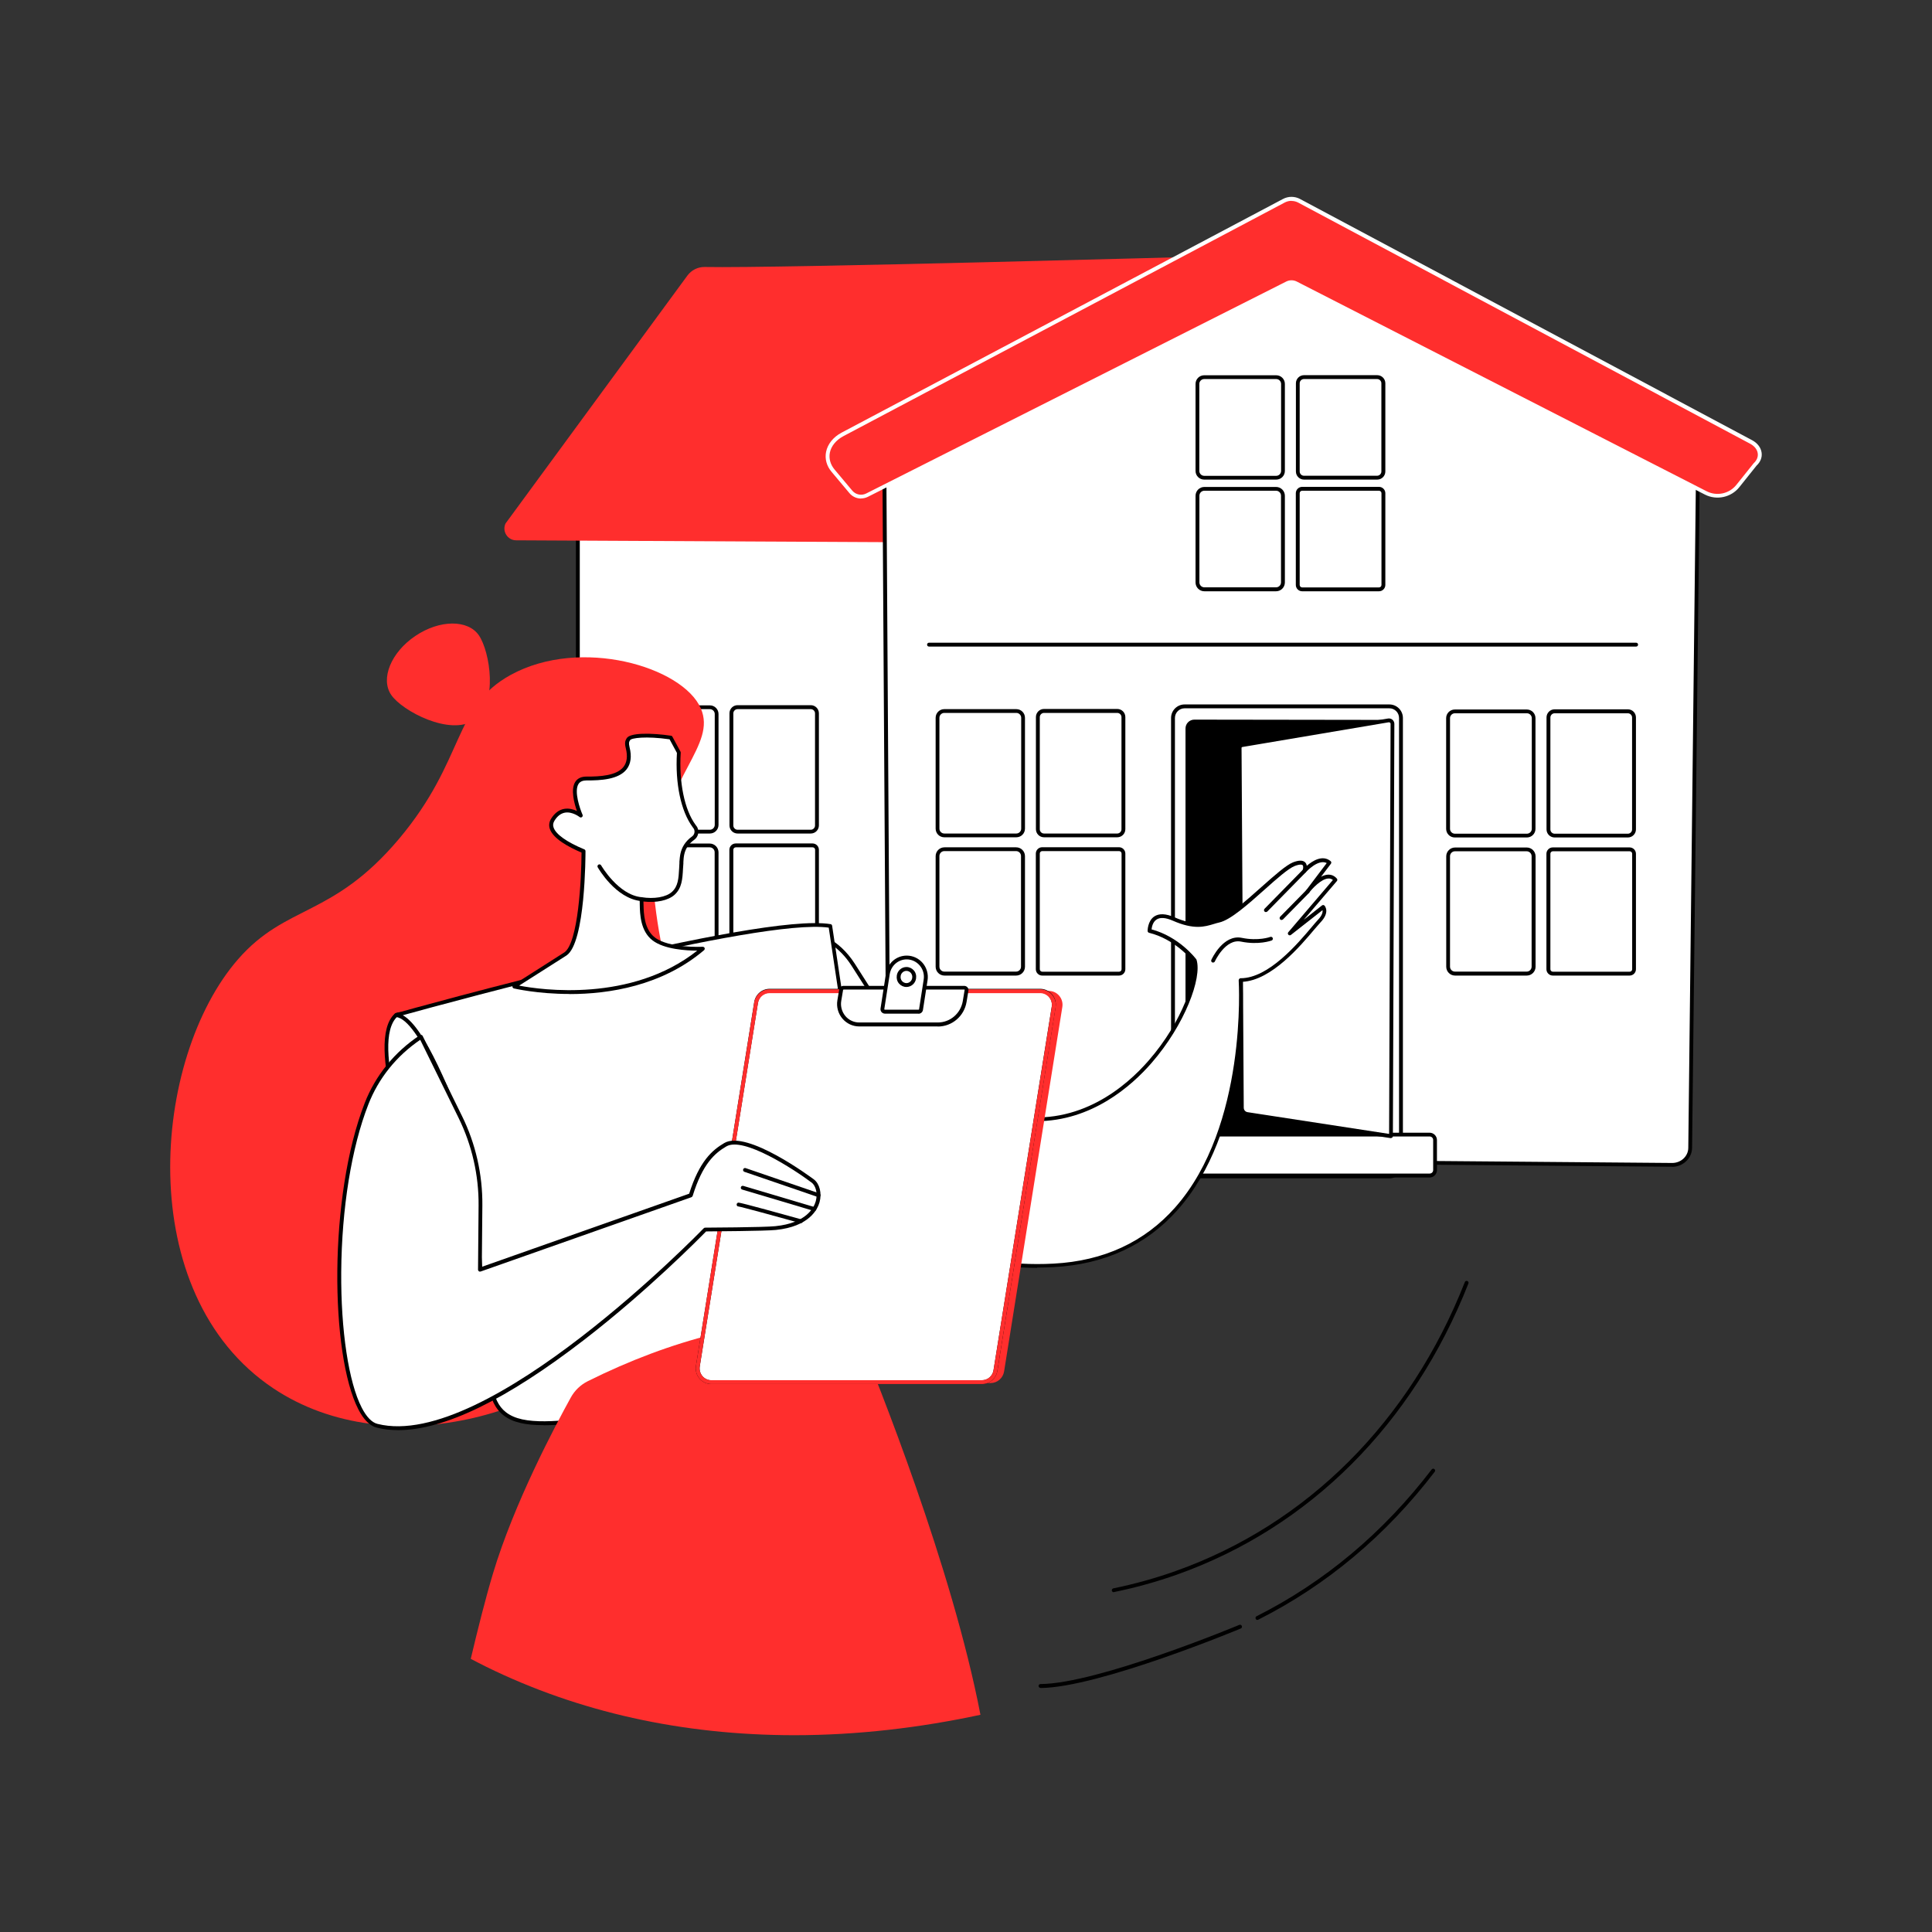 <svg xmlns="http://www.w3.org/2000/svg" id="Layer_1" data-name="Layer 1" viewBox="0 0 210 210"><rect x="0" y="0" width="210" height="210" fill="#333333" stroke="none"/><defs><style> .cls-1 { fill: #000; } .cls-1, .cls-2, .cls-3 { stroke-width: 0px; } .cls-2 { fill: #fff; } .cls-3 { fill: #ff2e2d; } </style></defs><g id="Open_house" data-name="Open house"><g><g><g><path class="cls-2" d="M177.47,125.78H62.81V47.01l117.27,1.04v74.91c0,1.56-1.18,2.82-2.62,2.82Z"></path><path class="cls-1" d="M177.47,125.99H62.81c-.12,0-.21-.09-.21-.21V47.01c0-.06.02-.11.06-.15.04-.04.1-.06.15-.06l117.27,1.04c.11,0,.21.09.21.21v74.91c0,1.67-1.27,3.03-2.83,3.03ZM63.02,125.58h114.45c1.32,0,2.4-1.17,2.4-2.61V48.26s-116.85-1.04-116.85-1.04v78.35Z"></path></g><path class="cls-3" d="M123.39,59.07l-67.28-.34c-.94,0-1.56-.98-1.16-1.83l19.77-26.95c.44-.59,1.13-.94,1.87-.93,7.92.16,54.43-1.14,54.43-1.14l-7.62,31.18Z"></path><g><path class="cls-1" d="M88.13,90.6h-7.96c-.48,0-.88-.39-.88-.88v-12.19c0-.48.39-.88.88-.88h7.96c.48,0,.88.39.88.88v12.19c0,.48-.39.88-.88.88ZM80.17,77.08c-.25,0-.46.21-.46.46v12.19c0,.25.21.46.46.46h7.96c.25,0,.46-.21.46-.46v-12.19c0-.25-.21-.46-.46-.46h-7.96Z"></path><path class="cls-1" d="M77.16,90.6h-7.83c-.52,0-.94-.42-.94-.94v-12.05c0-.52.42-.94.94-.94h7.83c.52,0,.94.42.94.94v12.05c0,.52-.42.94-.94.94ZM69.33,77.08c-.29,0-.53.24-.53.53v12.05c0,.29.24.53.53.53h7.83c.29,0,.53-.24.53-.53v-12.05c0-.29-.24-.53-.53-.53h-7.83Z"></path><path class="cls-1" d="M88.32,105.63h-8.35c-.38,0-.69-.31-.69-.69v-12.57c0-.38.31-.69.69-.69h8.35c.38,0,.69.31.69.69v12.57c0,.38-.31.69-.69.69ZM79.98,92.1c-.15,0-.27.12-.27.27v12.57c0,.15.12.27.27.27h8.35c.15,0,.27-.12.27-.27v-12.57c0-.15-.12-.27-.27-.27h-8.35Z"></path><path class="cls-1" d="M77.14,105.63h-7.79c-.53,0-.96-.43-.96-.96v-12.02c0-.53.43-.96.96-.96h7.79c.53,0,.96.43.96.96v12.02c0,.53-.43.96-.96.96ZM69.35,92.1c-.3,0-.54.24-.54.54v12.02c0,.3.24.54.54.54h7.79c.3,0,.54-.24.54-.54v-12.02c0-.3-.24-.54-.54-.54h-7.79Z"></path></g></g><g><g><path class="cls-2" d="M96.59,123.62l-.47-74.57,45.24-20.19,43.22,20.49-.86,75.45c-.03,1.02-.91,1.83-1.98,1.82l-82.75-.69c-1.33-.01-2.4-1.04-2.4-2.3Z"></path><path class="cls-1" d="M181.75,126.82s-.01,0-.02,0l-82.75-.69c-1.44-.01-2.61-1.14-2.61-2.51l-.47-74.57c0-.08.05-.16.12-.19l45.24-20.19c.06-.03.12-.02.18,0l43.22,20.49c.07.04.12.11.12.19l-.86,75.45c-.03,1.12-1,2.03-2.17,2.03ZM96.33,49.18l.47,74.44h0c0,1.15.98,2.09,2.19,2.1l82.75.69s.01,0,.02,0c.95,0,1.73-.72,1.75-1.62l.86-75.31-43.01-20.39-45.03,20.1Z"></path></g><g><path class="cls-1" d="M176.94,91.03h-7.96c-.48,0-.88-.39-.88-.88v-12.17c0-.48.39-.88.88-.88h7.96c.48,0,.88.39.88.88v12.17c0,.48-.39.88-.88.88ZM168.98,77.53c-.25,0-.46.21-.46.46v12.17c0,.25.21.46.46.46h7.96c.25,0,.46-.21.46-.46v-12.17c0-.25-.21-.46-.46-.46h-7.96Z"></path><path class="cls-1" d="M165.96,91.03h-7.83c-.52,0-.94-.42-.94-.94v-12.03c0-.52.42-.94.94-.94h7.83c.52,0,.94.42.94.94v12.03c0,.52-.42.94-.94.94ZM158.14,77.53c-.29,0-.53.24-.53.53v12.03c0,.29.24.53.53.53h7.83c.29,0,.53-.24.53-.53v-12.03c0-.29-.24-.53-.53-.53h-7.83Z"></path><path class="cls-1" d="M177.13,106.04h-8.35c-.38,0-.69-.31-.69-.69v-12.55c0-.38.31-.69.69-.69h8.35c.38,0,.69.31.69.69v12.55c0,.38-.31.69-.69.69ZM168.79,92.53c-.15,0-.27.12-.27.27v12.55c0,.15.12.27.27.27h8.35c.15,0,.27-.12.27-.27v-12.55c0-.15-.12-.27-.27-.27h-8.35Z"></path><path class="cls-1" d="M165.95,106.04h-7.79c-.53,0-.96-.43-.96-.96v-12c0-.53.43-.96.96-.96h7.79c.53,0,.96.43.96.96v12c0,.53-.43.96-.96.96ZM158.15,92.53c-.3,0-.54.24-.54.54v12c0,.3.24.54.54.54h7.79c.3,0,.54-.24.54-.54v-12c0-.3-.24-.54-.54-.54h-7.79Z"></path></g><g><path class="cls-1" d="M149.7,52.13h-7.96c-.48,0-.88-.39-.88-.88v-9.59c0-.48.39-.88.88-.88h7.96c.48,0,.88.39.88.88v9.59c0,.48-.39.88-.88.88ZM141.73,41.2c-.25,0-.46.21-.46.46v9.59c0,.25.21.46.46.46h7.96c.25,0,.46-.21.46-.46v-9.59c0-.25-.21-.46-.46-.46h-7.96Z"></path><path class="cls-1" d="M138.72,52.13h-7.83c-.52,0-.94-.42-.94-.94v-9.46c0-.52.42-.94.94-.94h7.83c.52,0,.94.42.94.94v9.46c0,.52-.42.94-.94.94ZM130.89,41.2c-.29,0-.53.24-.53.53v9.46c0,.29.24.53.53.53h7.83c.29,0,.53-.24.53-.53v-9.46c0-.29-.24-.53-.53-.53h-7.83Z"></path><path class="cls-1" d="M149.89,64.27h-8.35c-.38,0-.69-.31-.69-.69v-9.97c0-.38.31-.69.69-.69h8.35c.38,0,.69.31.69.69v9.97c0,.38-.31.69-.69.69ZM141.54,53.34c-.15,0-.27.12-.27.27v9.97c0,.15.12.27.27.27h8.35c.15,0,.27-.12.27-.27v-9.97c0-.15-.12-.27-.27-.27h-8.35Z"></path><path class="cls-1" d="M138.7,64.27h-7.79c-.53,0-.96-.43-.96-.96v-9.42c0-.53.43-.96.96-.96h7.79c.53,0,.96.43.96.96v9.42c0,.53-.43.96-.96.96ZM130.91,53.34c-.3,0-.54.24-.54.54v9.42c0,.3.24.54.54.54h7.79c.3,0,.54-.24.54-.54v-9.42c0-.3-.24-.54-.54-.54h-7.79Z"></path></g><g><path class="cls-1" d="M121.44,91.01h-7.96c-.48,0-.88-.39-.88-.88v-12.19c0-.48.39-.88.88-.88h7.96c.48,0,.88.39.88.88v12.19c0,.48-.39.88-.88.88ZM113.48,77.49c-.25,0-.46.21-.46.46v12.19c0,.25.21.46.46.46h7.96c.25,0,.46-.21.46-.46v-12.19c0-.25-.21-.46-.46-.46h-7.96Z"></path><path class="cls-1" d="M110.47,91.01h-7.83c-.52,0-.94-.42-.94-.94v-12.05c0-.52.42-.94.94-.94h7.83c.52,0,.94.42.94.94v12.05c0,.52-.42.94-.94.94ZM102.64,77.49c-.29,0-.53.24-.53.53v12.05c0,.29.24.53.53.53h7.83c.29,0,.53-.24.53-.53v-12.05c0-.29-.24-.53-.53-.53h-7.83Z"></path><path class="cls-1" d="M121.63,106.04h-8.35c-.38,0-.69-.31-.69-.69v-12.57c0-.38.31-.69.69-.69h8.35c.38,0,.69.31.69.69v12.57c0,.38-.31.69-.69.69ZM113.29,92.51c-.15,0-.27.12-.27.27v12.57c0,.15.12.27.27.27h8.35c.15,0,.27-.12.27-.27v-12.57c0-.15-.12-.27-.27-.27h-8.35Z"></path><path class="cls-1" d="M110.45,106.04h-7.79c-.53,0-.96-.43-.96-.96v-12.02c0-.53.43-.96.96-.96h7.79c.53,0,.96.43.96.96v12.02c0,.53-.43.96-.96.96ZM102.65,92.51c-.3,0-.54.24-.54.54v12.02c0,.3.24.54.54.54h7.79c.3,0,.54-.24.54-.54v-12.02c0-.3-.24-.54-.54-.54h-7.79Z"></path></g><g><path class="cls-3" d="M141.22,21.83l49.14,26.22c1.04.56,1.24,1.69.43,2.44l-1.88,2.35c-.83,1.05-2.29,1.36-3.48.75l-44.56-22.8c-.3-.15-.65-.15-.95,0l-45.66,23.04c-.6.3-1.33.15-1.77-.36l-1.93-2.3c-1.1-1.31-.65-3.06,1.02-3.94l47.98-25.4c.52-.28,1.15-.28,1.67,0Z"></path><path class="cls-2" d="M93.59,54.19c-.48,0-.95-.21-1.27-.6l-1.93-2.3c-.54-.64-.75-1.41-.6-2.17.17-.85.78-1.61,1.68-2.09l47.98-25.4c.58-.31,1.28-.31,1.86,0l49.14,26.22c.58.31.96.81,1.03,1.36.07.51-.13,1.01-.55,1.4l-1.87,2.34c-.89,1.12-2.47,1.46-3.74.81l-44.56-22.8c-.24-.12-.52-.12-.76,0l-45.66,23.04c-.24.12-.5.18-.75.18ZM140.38,21.83c-.25,0-.5.06-.73.18l-47.98,25.4c-.79.42-1.33,1.08-1.47,1.8-.12.63.06,1.28.51,1.82l1.93,2.3c.37.44.99.57,1.51.31l45.66-23.04c.36-.18.78-.18,1.14,0l44.56,22.8c1.1.56,2.45.27,3.22-.69l1.88-2.35s.01-.02.02-.02c.32-.3.48-.67.43-1.05-.05-.42-.35-.8-.81-1.05l-49.14-26.22c-.23-.12-.48-.18-.74-.18Z"></path></g><g><g><rect class="cls-2" x="127.5" y="76.78" width="24.78" height="51.09" rx="1.26" ry="1.26"></rect><path class="cls-1" d="M151.02,128.08h-22.26c-.81,0-1.47-.66-1.47-1.47v-48.57c0-.81.66-1.47,1.47-1.47h22.26c.81,0,1.47.66,1.47,1.47v48.57c0,.81-.66,1.47-1.47,1.47ZM128.76,76.99c-.58,0-1.05.47-1.05,1.05v48.57c0,.58.47,1.05,1.05,1.05h22.26c.58,0,1.05-.47,1.05-1.05v-48.57c0-.58-.47-1.05-1.05-1.05h-22.26Z"></path></g><path class="cls-1" d="M150.3,125.99l-20.48.08c-.53,0-.96-.43-.96-.96v-45.93c0-.53.43-.96.96-.96l20.83.03c.38,0,.69.31.68.69l-1.03,47.06Z"></path><g><rect class="cls-2" x="123.9" y="123.32" width="32.08" height="4.45" rx=".59" ry=".59"></rect><path class="cls-1" d="M155.39,127.99h-30.9c-.44,0-.8-.36-.8-.8v-3.27c0-.44.36-.8.8-.8h30.9c.44,0,.8.36.8.8v3.27c0,.44-.36.8-.8.8ZM124.5,123.53c-.21,0-.38.17-.38.38v3.27c0,.21.17.38.38.38h30.9c.21,0,.38-.17.38-.38v-3.27c0-.21-.17-.38-.38-.38h-30.9Z"></path></g><g><path class="cls-2" d="M135.57,121.11c-.35-.05-.6-.35-.6-.7l-.24-39.12c0-.14.1-.26.24-.29l15.92-2.69c.23-.04.45.14.45.38l-.16,44.81-15.61-2.4Z"></path><path class="cls-1" d="M151.19,123.71s-.02,0-.03,0l-15.61-2.4c-.45-.07-.78-.45-.78-.91l-.24-39.12c0-.25.18-.45.42-.49l15.92-2.69c.17-.03.35.02.48.13.13.11.21.28.21.45l-.16,44.81c0,.06-.03.12-.07.16-.04.03-.09.05-.14.05ZM150.97,78.51s-.02,0-.03,0l-15.92,2.69s-.07.04-.07.08l.24,39.12c0,.25.18.46.43.49l15.37,2.36.16-44.57c0-.07-.04-.11-.06-.13-.02-.02-.06-.04-.11-.04Z"></path></g></g><path class="cls-1" d="M177.84,70.28h-76.86c-.12,0-.21-.09-.21-.21s.09-.21.21-.21h76.86c.12,0,.21.09.21.21s-.09.21-.21.21Z"></path></g></g><path class="cls-1" d="M45.86,141.75c-.07,0-.14-.04-.18-.11-.06-.1-.02-.23.08-.29l6.3-3.53c.1-.06.23-.02.29.08s.02.23-.08.29l-6.3,3.53s-.07.03-.1.03Z"></path><g><g><path class="cls-3" d="M73.61,108.95c2.09,5.5,4.17,23-3.86,33.86-8.02,10.84-27.29,16.61-40.05,8.09-15.39-10.28-13.18-35.93-3.81-46.65,5.25-6,10.25-4.48,17.49-13.08,7.22-8.59,5.81-14.34,12.13-17.81,7.6-4.17,18.69-.88,20.66,3.63,1.76,4.03-3.86,7.32-4.94,16.75-.2,1.77-.18,3.22-.03,4.5.66,5.66,2.02,9.72,2.39,10.72Z"></path><path class="cls-3" d="M52.06,69.07c1.19,1.75,2.13,7.41-.5,9.19-2.63,1.78-7.85-.98-9.04-2.73-1.19-1.75-.02-4.62,2.62-6.4,2.63-1.78,5.73-1.81,6.92-.06Z"></path></g><g><path class="cls-2" d="M45.41,127.67s-5.7-14.32-2.34-17.35c.18-.16,2.44-.39,4.77,1.74,2.19,2.01,4.45,6.37,4.45,6.37l.75,9.89-7.62-.65Z"></path><path class="cls-1" d="M53.03,128.53s-.01,0-.02,0l-7.62-.65c-.08,0-.15-.06-.18-.13-.23-.59-5.71-14.49-2.29-17.58.31-.28,2.7-.41,5.05,1.74,2.2,2.01,4.4,6.25,4.5,6.43.01.02.02.05.02.08l.74,9.89c0,.06-.02.12-.06.16-.04.04-.09.06-.15.06ZM45.55,127.48l7.25.62-.72-9.6c-.23-.43-2.35-4.42-4.39-6.28-2.19-2-4.25-1.82-4.5-1.72-3.03,2.77,1.82,15.6,2.36,16.98Z"></path></g><g><path class="cls-2" d="M88.75,101.67s2.22.48,3.97,3.17c3.48,5.38,8.87,15.16,17.48,16.62,12.93,2.19,20.77-13.54,19.66-17.06,0,0-1.86-2.47-4.91-3.21,0,0-.03-2.46,2.62-1.29,2.65,1.16,3.71.45,4.9.18,2.09-.49,6.51-5.5,8.17-6.13,1.65-.64,1.13.74,1.13.74,0,0,1.62-1.82,2.73-.91l-2.38,3.14s1.92-2.54,3.04-1.26l-4.97,5.82,3.64-2.86s.51.56-.45,1.55c-.95.99-4.83,6.39-8.53,6.39,0,0,2,29.8-20.31,31.01-19.17,1.04-26.97-14.42-26.97-14.42l1.19-21.46Z"></path><path class="cls-1" d="M112.73,137.81c-8.99,0-15.26-3.7-19-6.92-4.33-3.72-6.33-7.63-6.35-7.67-.02-.03-.02-.07-.02-.11l1.19-21.46c0-.06.03-.12.08-.15.05-.04.11-.05.17-.04.09.02,2.33.53,4.1,3.27.33.51.67,1.06,1.04,1.63,3.42,5.41,8.59,13.59,16.3,14.9,7.13,1.21,12.21-3.22,14.61-5.98,3.72-4.26,5.3-9.13,4.82-10.78-.22-.27-2-2.43-4.77-3.11-.09-.02-.16-.11-.16-.2,0-.04,0-1.09.73-1.58.52-.34,1.25-.31,2.18.09,2.14.94,3.17.63,4.17.33.2-.06.4-.12.6-.17,1.12-.26,3.04-1.97,4.73-3.48,1.42-1.26,2.65-2.35,3.4-2.65.63-.24,1.06-.24,1.31,0,.11.11.16.24.18.38.6-.52,1.7-1.24,2.59-.51.09.07.1.2.03.29l-1.07,1.41c.25-.13.51-.22.77-.23.37-.01.69.13.95.43.07.08.07.19,0,.27l-3.6,4.21,1.98-1.56c.09-.07.21-.06.28.02.03.03.63.72-.45,1.83-.14.15-.35.4-.62.71-1.53,1.82-4.68,5.57-7.85,5.74.09,1.94.45,16.33-7.03,24.77-3.4,3.84-7.94,5.94-13.49,6.24-.62.03-1.22.05-1.82.05ZM87.78,123.09c.24.46,2.23,4.06,6.24,7.5,3.94,3.38,10.69,7.29,20.51,6.76,5.44-.29,9.88-2.35,13.2-6.1,7.87-8.89,6.92-24.53,6.91-24.69,0-.06.02-.11.06-.16s.1-.07.15-.07c3.05,0,6.22-3.78,7.75-5.59.27-.32.49-.58.64-.74.49-.51.55-.87.51-1.07l-3.43,2.69c-.08.07-.21.06-.28-.02-.07-.08-.08-.2,0-.28l4.84-5.67c-.14-.12-.31-.17-.49-.16-.78.03-1.78,1.12-2.09,1.54,0,0,0,0,0,0,0,0,0,0,0,0-.07.09-.2.11-.29.04-.07-.05-.1-.15-.07-.23,0,0,0,0,0,0,0-.02.02-.04.03-.07l2.24-2.96c-.94-.48-2.26.98-2.27,1-.07.08-.18.09-.26.04-.09-.05-.12-.16-.09-.25.05-.13.11-.45,0-.56-.04-.04-.23-.15-.86.09-.69.27-1.95,1.38-3.28,2.57-1.82,1.62-3.69,3.29-4.92,3.57-.19.04-.38.1-.58.16-1.02.31-2.17.65-4.46-.35-.79-.35-1.39-.39-1.78-.13-.41.27-.51.8-.54,1.07,2.99.8,4.78,3.14,4.86,3.25.01.02.03.04.03.06.61,1.95-1.25,7.03-4.9,11.22-2.17,2.49-6.49,6.32-12.52,6.32-.79,0-1.62-.07-2.47-.21-7.89-1.34-13.12-9.61-16.59-15.09-.36-.57-.71-1.12-1.04-1.63-1.34-2.08-2.99-2.8-3.6-3.01l-1.17,21.13Z"></path></g><path class="cls-1" d="M137.6,99.14c-.05,0-.11-.02-.15-.06-.08-.08-.08-.21,0-.3l4.17-4.25c.08-.08.21-.08.3,0,.08.08.08.21,0,.3l-4.17,4.25s-.1.06-.15.06Z"></path><path class="cls-1" d="M139.3,100c-.05,0-.11-.02-.15-.06-.08-.08-.08-.21,0-.3l2.83-2.88c.08-.08.21-.08.3,0,.08.08.08.21,0,.3l-2.83,2.88s-.1.06-.15.06Z"></path><path class="cls-1" d="M131.86,104.63s-.06,0-.09-.02c-.11-.05-.15-.17-.1-.28.05-.11,1.29-2.8,3.31-2.39,1.8.37,3.08-.09,3.09-.1.11-.04.23.01.27.12.04.11-.01.23-.12.27-.06.02-1.4.51-3.32.12-1.7-.35-2.84,2.13-2.85,2.15-.03.08-.11.12-.19.12Z"></path><g><path class="cls-2" d="M43.07,110.33s39.26-11,47.19-9.68l2.77,18.5,5.25,14.15c1.51,4.07.66,8.66-2.27,11.86-3.27,3.58-8.71,7.36-17.23,7.74-16.54.75-24.59,4.82-25.46-2.49-.88-7.31-1.92-24.84-1.92-24.84-2.64-6.98-5.86-15.04-8.33-15.24Z"></path><path class="cls-1" d="M59.08,154.91c-1.9,0-3.34-.28-4.35-1.07-.91-.71-1.44-1.82-1.63-3.4-.85-7.09-1.87-23.98-1.92-24.82-1.98-5.21-5.64-14.87-8.14-15.07-.1,0-.18-.09-.19-.19,0-.1.05-.19.15-.22,1.6-.45,39.39-11,47.28-9.69.09.01.16.09.17.18l2.77,18.47,5.24,14.13c1.55,4.19.67,8.81-2.31,12.07-3.06,3.34-8.55,7.41-17.38,7.81-4.85.22-9.04.73-12.4,1.15-2.93.36-5.36.66-7.3.66ZM43.78,110.35c2.4,1.33,5.16,8.17,7.81,15.14,0,.02.01.04.01.06.01.18,1.05,17.61,1.92,24.83.18,1.48.65,2.48,1.47,3.12,1.9,1.49,5.66,1.03,11.34.33,3.37-.41,7.56-.93,12.44-1.15,8.68-.39,14.08-4.39,17.09-7.68,2.87-3.14,3.73-7.61,2.23-11.64l-5.25-14.15s0-.03-.01-.04l-2.75-18.34c-7.54-1.06-41.14,8.09-46.29,9.52Z"></path></g><g><g><path class="cls-2" d="M69.69,97.73c1.42.23,2.79,0,3.49-.63.86-.77.79-1.88.88-3.25.04-.57.04-1.23.47-1.91.23-.36.52-.63.8-.83.35-.25.46-.73.26-1.11l-.16-.22c-1.26-1.72-1.85-4.78-1.65-7.97l-.88-1.63c-2.44-.36-4.39-.24-4.61.18-.08.16-.23.28-.07.91.75,3.03-2.05,3.36-4.47,3.35-2.42-.02-.62,4.03-.62,4.03,0,0-1.85-1.5-3.06.47-.86,1.41,1.78,2.76,3.35,3.41,0,0,.02,9.86-1.98,11.17l-5.54,3.53s12.12,2.95,20.48-4.13c0,0-3.71.2-5.35-1.07-1.63-1.26-1.19-3.99-1.35-4.31Z"></path><path class="cls-1" d="M61.9,108.04c-3.49,0-5.98-.59-6.04-.6-.08-.02-.14-.09-.16-.17-.01-.08.02-.17.09-.21l5.54-3.53c1.53-1.01,1.87-8.05,1.88-10.86-1.41-.6-3.11-1.52-3.45-2.59-.12-.37-.07-.73.13-1.07.38-.62.87-.99,1.44-1.09.52-.09,1.02.06,1.38.23-.3-.84-.71-2.36-.17-3.18.25-.38.66-.56,1.21-.56,1.48.01,3.27-.1,4.02-1.05.38-.49.47-1.15.25-2.04-.15-.59-.05-.81.06-1.01,0-.02.02-.03.03-.05.33-.64,2.73-.6,4.83-.29.07,0,.12.05.15.11l.88,1.63s.03.07.02.11c-.2,3.2.41,6.2,1.61,7.83l.16.22s.01.02.02.03c.25.48.12,1.07-.32,1.38-.31.22-.56.48-.75.77-.36.57-.4,1.12-.43,1.65v.16c-.02.19-.03.38-.04.56-.06,1.13-.12,2.11-.92,2.84-.69.62-1.97.89-3.38.73,0,.09,0,.2.01.34.02.93.06,2.66,1.22,3.56,1.55,1.2,5.17,1.02,5.21,1.02.09,0,.17.05.21.13.03.08,0,.18-.06.24-4.59,3.89-10.35,4.77-14.62,4.77ZM56.46,107.14c2.31.44,12.14,1.87,19.33-3.81-1.14,0-3.59-.13-4.87-1.12-1.32-1.02-1.36-2.88-1.38-3.88,0-.21,0-.45-.03-.51-.04-.07-.03-.15.02-.22.05-.06.13-.09.2-.08,1.37.22,2.68,0,3.31-.58.67-.61.72-1.46.78-2.55.01-.18.02-.37.03-.57v-.16c.05-.56.09-1.19.51-1.85.22-.34.51-.64.86-.89.26-.18.35-.54.2-.83l-.15-.21c-1.26-1.72-1.89-4.72-1.69-8.04l-.8-1.48c-2.59-.37-4.17-.14-4.29.09-.01.02-.02.04-.04.07-.07.11-.13.23-.02.7.25,1,.14,1.81-.32,2.4-.86,1.1-2.78,1.22-4.36,1.21-.41,0-.69.12-.86.37-.52.79.14,2.7.43,3.36.04.09.01.19-.06.25-.08.06-.18.06-.26,0,0,0-.78-.62-1.59-.48-.45.08-.84.38-1.15.89-.14.24-.18.47-.09.72.24.74,1.43,1.59,3.34,2.38.08.03.13.11.13.19,0,.41,0,9.98-2.07,11.35l-5.11,3.25Z"></path></g><path class="cls-1" d="M69.69,97.94s-.01,0-.02,0c-2.74-.28-4.62-3.53-4.7-3.67-.06-.1-.02-.23.08-.29.1-.06.23-.02.29.08.02.03,1.85,3.2,4.37,3.46.12.01.2.11.19.23-.01.11-.1.19-.21.19Z"></path></g><path class="cls-3" d="M93.15,144.8c-.36-.88-1.22-1.46-2.17-1.46-8.89,0-17.92,2.22-27.09,6.79-.78.39-1.43,1.01-1.85,1.78-1.68,3.04-6.17,11.49-8.46,19.14-.82,2.73-1.7,6.25-2.41,9.26.56.29,1.11.58,1.68.86,10.04,4.93,21.3,7.43,33.47,7.44h0c6.86,0,13.69-.81,20.25-2.22-3.08-16.01-11.14-36.1-13.41-41.58Z"></path><g><g><path class="cls-3" d="M107.68,150.33h-29.42c-.91,0-1.61-.83-1.46-1.75l6.33-39.61c.12-.73.74-1.26,1.46-1.26h29.42c.91,0,1.61.83,1.46,1.75l-6.33,39.61c-.12.73-.74,1.26-1.46,1.26Z"></path><g><path class="cls-2" d="M106.74,150.23h-29.42c-.91,0-1.61-.83-1.46-1.74l6.33-39.54c.12-.73.74-1.26,1.46-1.26h29.42c.91,0,1.61.83,1.46,1.74l-6.33,39.54c-.12.73-.74,1.26-1.46,1.26Z"></path><path class="cls-1" d="M106.74,150.44h-29.42c-.49,0-.96-.22-1.28-.59-.33-.38-.47-.89-.39-1.39l6.33-39.54c.13-.83.84-1.44,1.67-1.44h29.42c.49,0,.96.22,1.28.59.33.38.47.89.39,1.39l-6.33,39.54c-.13.83-.84,1.44-1.67,1.44ZM83.65,107.9c-.63,0-1.16.46-1.26,1.09l-6.33,39.54c-.06.38.05.76.29,1.05.24.28.59.45.96.45h29.42c.63,0,1.16-.46,1.26-1.09l6.33-39.54c.06-.38-.05-.76-.29-1.05-.24-.28-.59-.45-.96-.45h-29.42Z"></path></g><path class="cls-3" d="M106.74,150.44h-29.42c-.49,0-.96-.22-1.28-.59-.33-.38-.47-.89-.39-1.39l6.33-39.49c.13-.83.84-1.44,1.67-1.44h29.42c.49,0,.96.22,1.28.59.33.38.47.89.39,1.39l-6.33,39.49c-.13.83-.84,1.44-1.67,1.44ZM83.65,107.95c-.63,0-1.16.46-1.26,1.08l-6.33,39.49c-.06.38.05.76.29,1.05.24.28.59.45.96.45h29.42c.63,0,1.16-.46,1.26-1.08l6.33-39.49c.06-.38-.05-.76-.29-1.05-.24-.28-.59-.45-.96-.45h-29.42Z"></path></g><g><g><path class="cls-2" d="M101.93,111.36h-8.53c-1.36,0-2.4-1.24-2.17-2.6l.2-1.19c.02-.12.12-.21.25-.21h13.14c.15,0,.27.14.25.29l-.2,1.21c-.24,1.44-1.48,2.5-2.92,2.5Z"></path><path class="cls-1" d="M101.93,111.57h-8.53c-.71,0-1.37-.31-1.83-.85-.47-.55-.67-1.28-.55-1.99l.2-1.19c.04-.22.23-.38.45-.38h13.14c.13,0,.26.06.35.16.09.1.13.24.1.38l-.2,1.21c-.26,1.55-1.58,2.67-3.13,2.67ZM91.68,107.57s-.03.01-.04.03l-.2,1.19c-.1.59.07,1.19.45,1.65.38.45.93.7,1.51.7h8.53c1.35,0,2.49-.98,2.72-2.32l.2-1.21s0-.03,0-.04c0,0-.01-.01-.03-.01h-13.14Z"></path></g><g><path class="cls-2" d="M96.19,109.97h3.64c.14,0,.26-.09.28-.23l.5-3.22c.2-1.28-.78-2.44-2.05-2.44-1.02,0-1.89.75-2.05,1.78l-.59,3.8c-.03.17.1.32.28.32ZM97.68,106.06v-.02c.07-.42.43-.72.84-.72.53,0,.92.48.84,1.01v.02c-.07.42-.43.72-.84.72-.53,0-.92-.48-.84-1.01Z"></path><path class="cls-1" d="M99.84,110.18h-3.64c-.15,0-.28-.06-.38-.17-.09-.11-.13-.25-.11-.39l.59-3.8c.18-1.13,1.13-1.95,2.26-1.95.66,0,1.29.29,1.73.8.44.52.64,1.21.53,1.89l-.5,3.22c-.04.24-.24.41-.49.41ZM98.56,104.28c-.92,0-1.7.67-1.85,1.6l-.59,3.8s0,.04.01.05c0,0,.03.02.06.02h3.64s.06,0,.07-.05l.5-3.22c.09-.56-.07-1.12-.44-1.55-.36-.41-.87-.65-1.41-.65ZM98.52,107.28c-.31,0-.6-.14-.8-.37-.21-.24-.29-.56-.24-.88v-.02c.09-.52.53-.9,1.05-.9.31,0,.6.14.8.37.21.24.29.56.24.88v.02c-.09.52-.53.9-1.05.9ZM98.53,105.53c-.31,0-.58.23-.63.54v.02c-.04.19.02.39.14.54.12.14.3.23.48.23.31,0,.58-.23.63-.54v-.02c.04-.19-.02-.39-.14-.54-.12-.14-.3-.23-.48-.23ZM97.68,106.06h0,0Z"></path></g></g></g><g><g><path class="cls-2" d="M88.34,128.37c-1.75-1.31-7.48-5.14-9.5-3.94-1.35.79-2.68,2.02-3.75,5.5l-22.92,8.08.06-6.97c.03-3.33-.72-6.62-2.19-9.61l-4.28-8.71c-2.67,1.76-4.76,4.3-5.93,7.28-4.71,12.08-3.38,33.84,1.15,34.98,12.16,3.07,35.67-21.33,35.67-21.33,0,0,6.4-.03,7.65-.16,5.19-.52,5.21-4.23,4.04-5.11Z"></path><path class="cls-1" d="M43.28,155.45c-.83,0-1.62-.09-2.35-.28-.73-.19-1.4-.85-1.98-1.98-3.05-5.92-3.27-23.13.69-33.29,1.17-3.01,3.25-5.56,6-7.38.05-.03.11-.04.17-.03.06.02.11.06.13.11l4.28,8.71c1.48,3,2.24,6.36,2.21,9.71l-.06,6.68,22.54-7.95c1.11-3.52,2.49-4.73,3.82-5.51,2.47-1.45,9.44,3.74,9.74,3.96.62.47.88,1.51.61,2.48-.22.78-1.12,2.64-4.75,3.01-1.18.12-6.78.15-7.58.16-.65.67-6.31,6.42-13.24,11.77-8.46,6.53-15.24,9.83-20.23,9.83ZM45.68,113.02c-2.59,1.76-4.54,4.19-5.65,7.05-1.82,4.66-2.89,11.29-2.94,18.18-.05,6.36.81,12.01,2.23,14.76.52,1.01,1.1,1.61,1.71,1.76,11.9,3,35.24-21.03,35.47-21.27.04-.04.09-.06.15-.06.06,0,6.4-.03,7.63-.16,3.37-.34,4.19-2.01,4.39-2.71.25-.91-.04-1.73-.45-2.03-1.95-1.46-7.42-5.02-9.27-3.93-1.27.74-2.59,1.91-3.66,5.38-.02.06-.07.11-.13.14l-22.92,8.08c-.06.02-.14.01-.19-.03s-.09-.1-.09-.17l.06-6.97c.03-3.28-.72-6.57-2.17-9.52l-4.17-8.49Z"></path></g><path class="cls-1" d="M88.97,130.12s-.05,0-.07-.01l-7.99-2.74c-.11-.04-.17-.16-.13-.27.04-.11.16-.17.27-.13l7.99,2.74c.11.04.17.16.13.27-.03.09-.11.14-.2.14Z"></path><path class="cls-1" d="M88.52,131.62s-.04,0-.06,0l-7.79-2.32c-.11-.03-.17-.15-.14-.26.03-.11.15-.17.26-.14l7.79,2.32c.11.03.17.15.14.26-.03.09-.11.15-.2.15Z"></path><path class="cls-1" d="M87.04,132.94s-.04,0-.06,0c-2.55-.71-6.44-1.77-6.71-1.8-.12,0-.2-.09-.2-.21s.1-.21.21-.21c.27,0,5.28,1.39,6.82,1.82.11.03.18.15.15.26-.03.09-.11.15-.2.15Z"></path></g></g><g><path class="cls-1" d="M121.06,173.07c-.1,0-.18-.07-.21-.17-.02-.11.05-.22.16-.25,2.29-.47,4.58-1.1,6.79-1.89,14.28-5.08,25.44-16.23,31.42-31.4.04-.11.16-.16.27-.12.11.04.16.16.12.27-6.03,15.29-17.28,26.53-31.67,31.64-2.23.79-4.54,1.43-6.85,1.9-.01,0-.03,0-.04,0Z"></path><path class="cls-1" d="M113.1,183.47c-.11,0-.21-.09-.21-.21,0-.12.09-.21.21-.21,6.28-.05,21.46-6.37,21.6-6.43.11-.05.23,0,.28.11.05.11,0,.23-.11.28-.14.06-15.42,6.42-21.77,6.47h0Z"></path><path class="cls-1" d="M136.68,176.08c-.08,0-.15-.04-.19-.12-.05-.1-.01-.23.09-.28,7.37-3.71,13.77-9.07,19.04-15.96.07-.09.2-.11.29-.04.09.07.11.2.04.29-5.3,6.93-11.76,12.34-19.18,16.08-.03.02-.06.02-.09.02Z"></path></g></g></svg>